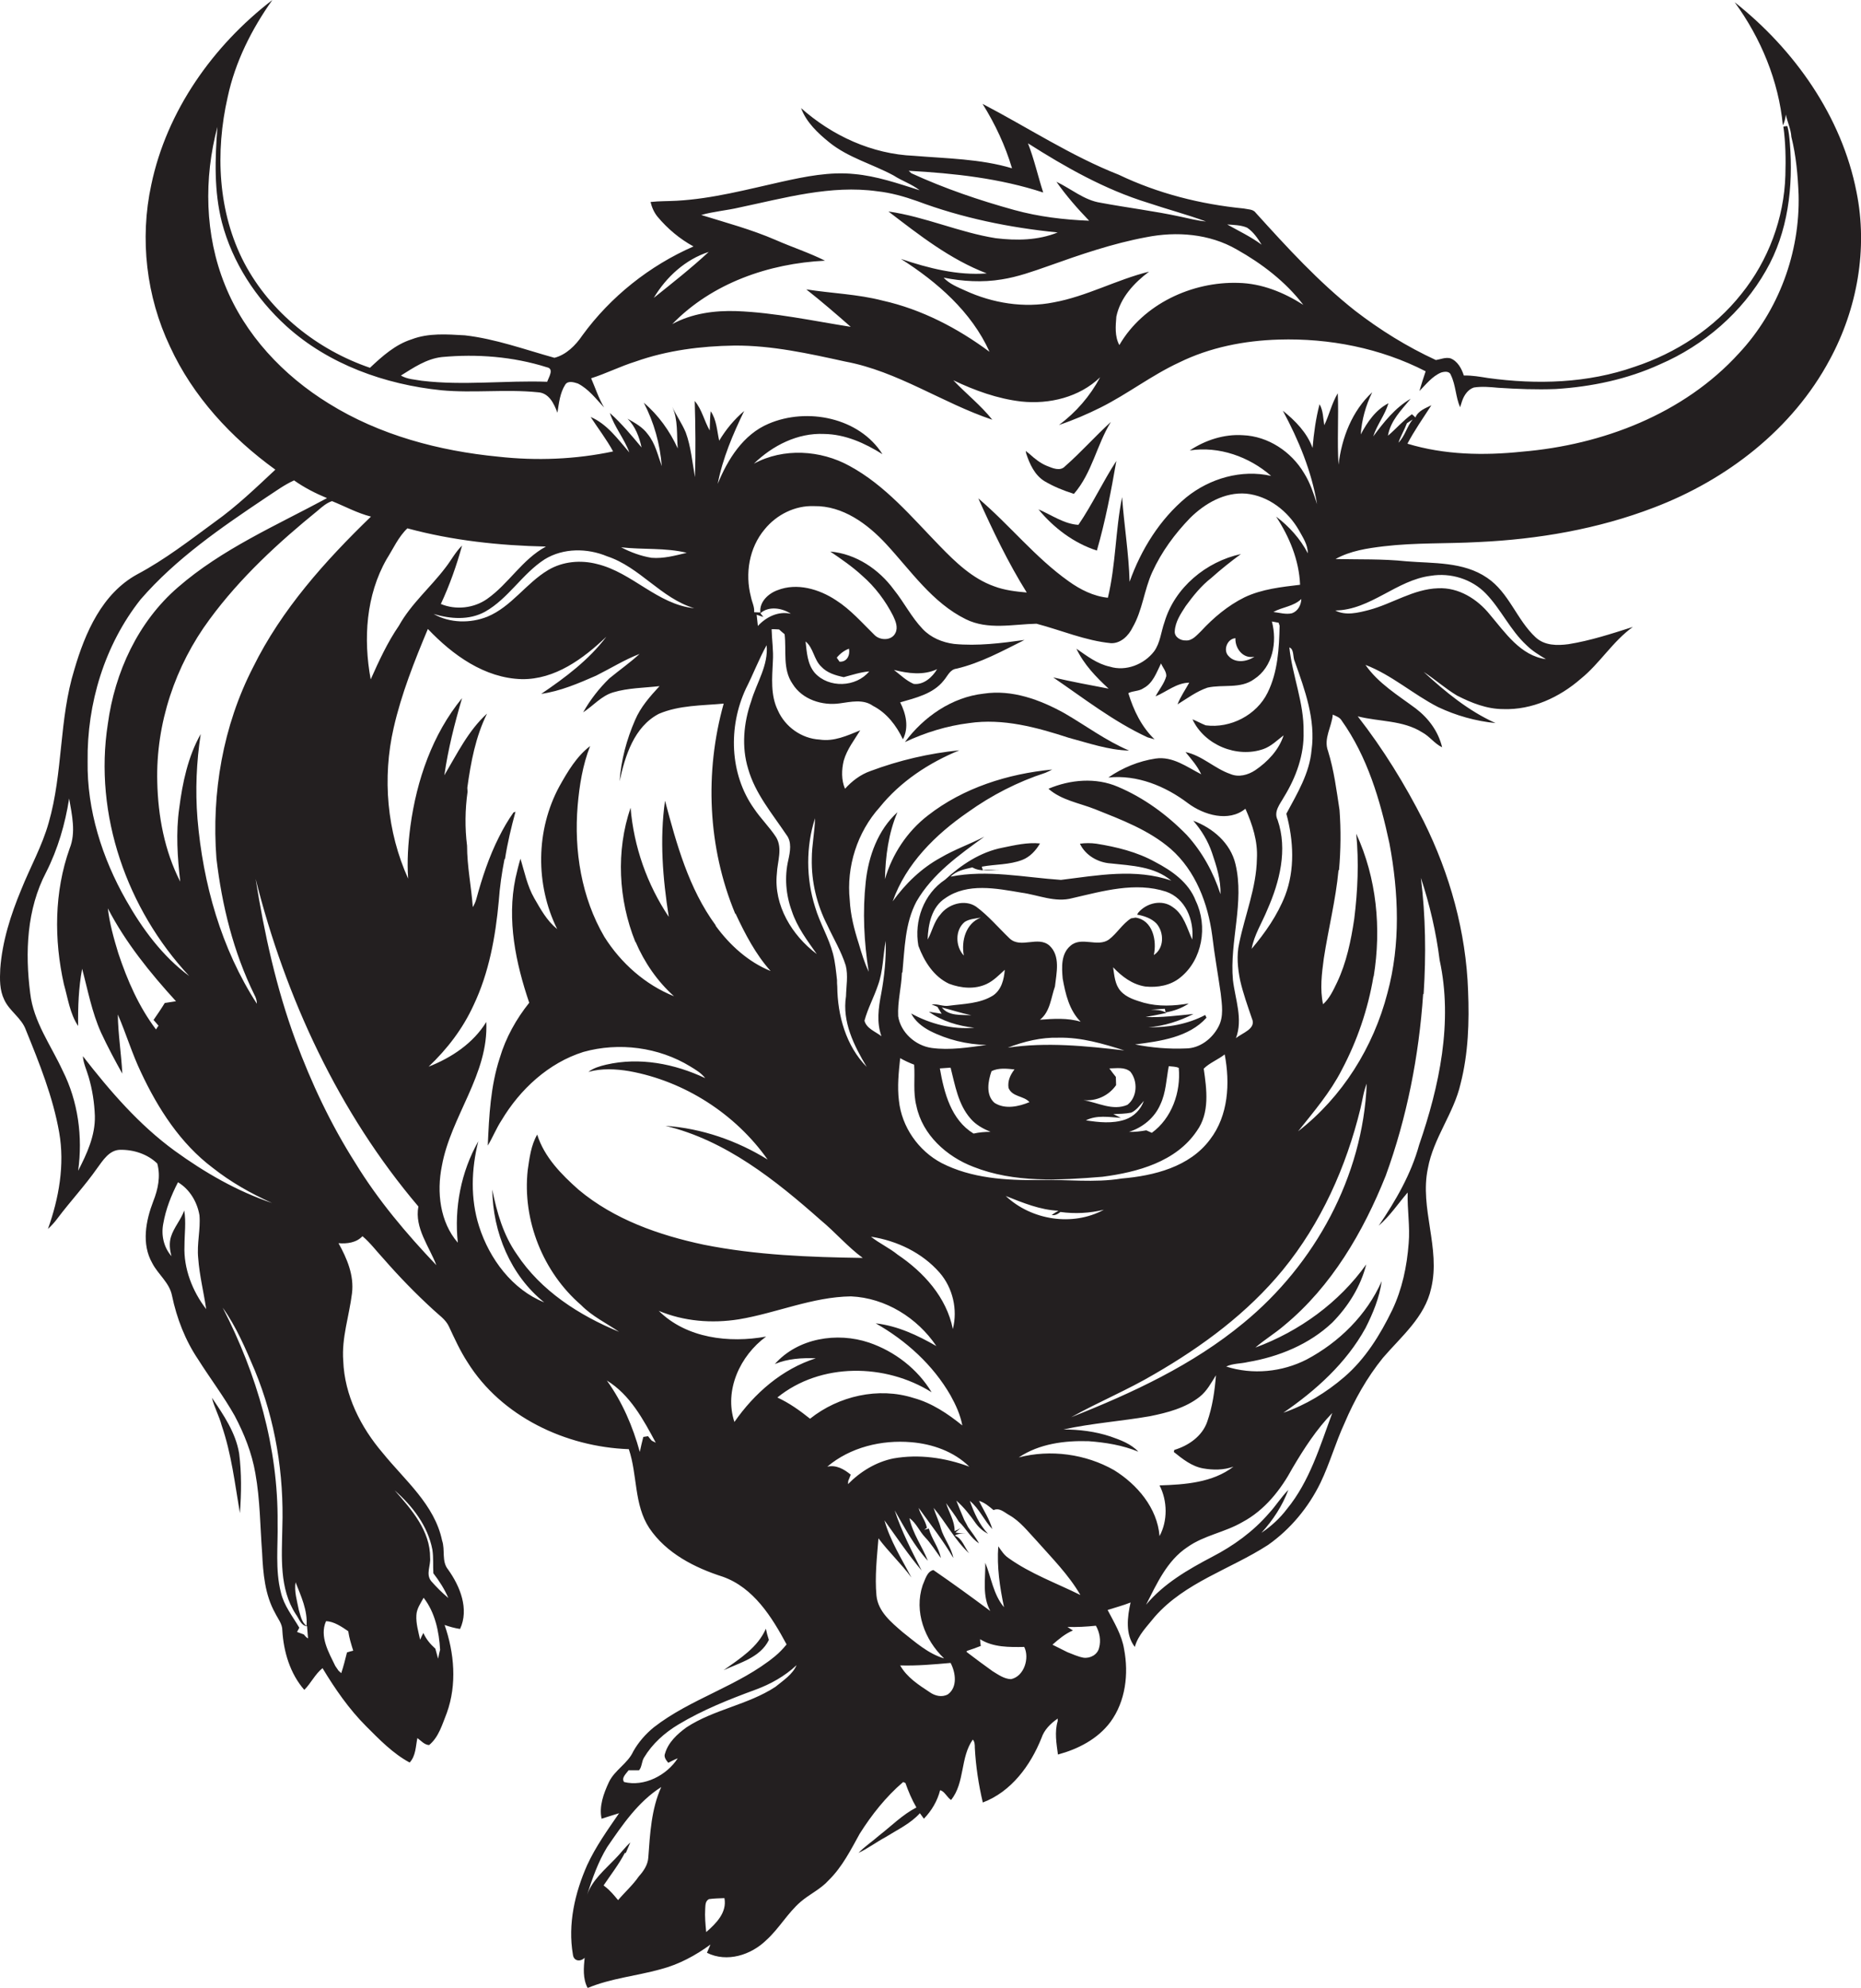 <?xml version="1.0" encoding="utf-8"?>
<!-- Generator: Adobe Illustrator 19.2.0, SVG Export Plug-In . SVG Version: 6.00 Build 0)  -->
<svg version="1.1" id="Layer_1" xmlns="http://www.w3.org/2000/svg" xmlns:xlink="http://www.w3.org/1999/xlink" x="0px" y="0px"
	 viewBox="0 0 745.5 796.1" enable-background="new 0 0 745.5 796.1" xml:space="preserve">
<g>
	<path fill="#231F20" d="M743.7,76.9c-5.9-30.3-24.9-57.1-48.8-76c10.5,14.4,17.6,31.5,19.3,49.3c0.7-1.3,1-2.8,1.2-4.3
		c0.6,3,2,5.7,2.2,8.9c1.9,7.6,2.6,15.4,2.9,23.2c0.6,23.2-8,46.5-23.9,63.5c-22.1,24.3-54.7,36.7-86.9,39.4
		c-15.3,1.6-31.1,1.3-45.9-3.2c2.8-5.3,6.3-10.3,9.6-15.4c-2.4,1.2-5.3,2.2-6.4,4.9c-0.5-0.5-0.9-0.9-1.4-1.3
		c-3.5,2.5-6.3,5.8-9.6,8.6c1-6,5.4-10.3,9.1-14.8c-6.2,3.6-10.8,9.4-15,15.1c1.5-4.7,4.7-8.6,6.1-13.3c-5.2,2.7-8.5,7.6-11.1,12.5
		c0.4-5.9,2-11.6,4.6-16.9c-8.1,7.5-12.2,18.2-13.5,29c-0.6-9.5,0.1-19.1-0.3-28.6c-2.4,4-3.4,8.6-5.4,12.8
		c-0.5-2.8-0.4-5.8-1.9-8.4c-1.5,5.7-2.3,11.6-2.8,17.5c-2.2-6.1-6.9-10.9-11.9-14.9c6.3,11.7,11.5,24.2,13.7,37.4
		c-1.4-4.3-2.8-8.6-5.2-12.4c-5.1-8.6-14.4-14.8-24.5-15.2c-7.6-0.5-15.1,2-21.3,6.1c11.7-1.8,23.8,2.5,32.6,10.2
		c-11.9-2.7-24.6,1-34,8.6c-10.6,8.8-18.1,20.9-22.7,33.8c-0.3-11.3-2.2-22.6-3-33.9c-2.7,13.3-2.5,27.1-5.7,40.3
		c-5.8-0.6-11.1-3.3-15.7-6.6c-13.4-9.5-23.7-22.6-36.2-33.2c5.8,12.9,11.9,25.7,19.4,37.7c-4.4-0.4-8.9-0.9-13.1-2.5
		c-8.7-3.1-15.5-9.7-21.8-16.2c-11.2-11.5-21.7-24.2-36.1-32c-11.6-6.4-26.5-7.3-38.3-0.9c7.5-7.3,17.6-12.4,28.1-11.9
		c8.5,0.1,16.4,3.7,23.4,8.1c-9.3-14.7-30.2-18.8-45.6-12.2c-10.2,4.3-16.4,14.3-20.4,24.1c2-10.3,6.1-19.9,10.6-29.2
		c-4,3.4-7.3,7.4-10,11.9c-0.9-4-1-8.3-3.4-11.8c-0.3,2.5-0.3,5.1-0.4,7.7c-2.2-3.8-3.1-8.4-6-11.8c0.3,10.2,0.4,20.4,0.1,30.5
		c-1.1-6-1.6-12.2-3.7-17.9c-1.5-3.6-3.8-6.8-5.4-10.3c2.4,5.3,1.7,11.1,2.2,16.7c-3.2-7-7.8-13.4-13.6-18.3
		c4.1,7.9,6.5,16.5,7.2,25.4c-1.6-4.4-2.6-9.1-5.6-12.8c-2-2.8-5.1-4.5-8.1-6.2c3.1,3.1,4.7,7.3,5.6,11.5c-4-4.8-8-9.6-12.7-13.8
		c1.8,5.6,5.8,10.3,7.8,15.8c-4.6-5.3-8.9-11.4-15.5-14.2c3,4.6,6.4,9,9,13.8c-15.1,3.2-30.7,3.8-46,2.1
		c-23.7-2.3-47.5-8.6-67.9-21.3c-18.2-11.2-33.6-27.5-41.6-47.5c-8.1-20-8.5-42.7-3-63.3c-1,12.8-1.4,25.8,1.8,38.3
		c4.2,16,13.6,30.4,25.8,41.5c17,15.4,39.6,23.4,62.1,25.7c12.8,1.2,25.8-0.5,38.6,0.8c4.5,0.2,6.5,4.5,7.9,8.2
		c0.6-3.8,1-7.9,3.1-11.2c1.1-1.8,3.5-1,5.1-0.5c4.3,2.2,7.2,6.1,10.5,9.6c-2.2-3.7-3.5-7.8-5.2-11.7c6-1.9,11.7-4.8,17.8-6.7
		c12.7-4.5,26.2-6.2,39.6-6.4c15-0.1,29.8,3.2,44.4,6.4c21,3.9,38.9,16.6,58.9,23.3c-4.6-5.8-10.5-10.4-15.6-15.8
		c8.6,4.1,17.7,7.4,27.2,8.5c11.2,1.2,23.3-1.7,31.6-9.7c-4,7.5-9.7,14.1-16.5,19.1c5.7-1.9,11.3-4.3,16.7-7
		c10.8-5.4,20.4-12.9,31.4-18c12.4-6.1,26.2-8.8,40-9.2c20.2-0.6,40.7,3.4,58.8,12.7c-0.9,2.6-1.7,5.2-2.5,7.9
		c2.7-2.7,5.1-5.9,8.7-7.4c1.3-0.4,3.3-0.7,3.9,1c2,4.1,1.9,8.8,3.7,12.9l0.8-2.5c0.8-2.3,2.3-4.6,4.7-5.4c3.2-0.5,6.5-0.2,9.7,0.1
		c7.7,0.5,15.4,0.8,23.1,0.5c14.4-0.9,28.7-3.9,41.8-9.9c17.6-7.6,32.9-20.8,42.4-37.5c8.9-15.4,11-33.7,9.6-51.1
		c-0.2-2.3-0.4-4.6-1-6.8c-0.4,0-1.2,0.1-1.6,0.2c0.9,6.5,1,13,0.8,19.5c-0.5,17.2-6.8,34.1-17.6,47.5
		c-10.9,13.8-26.2,23.7-42.8,29.2c-18.8,6.6-39.1,7.2-58.7,4.5c-3.2-0.5-6.4-1.1-9.7-1c-0.9-2.8-2.5-5.8-5.4-6.9
		c-2-0.5-3.9,0.4-5.8,0.7c-11.5-5.3-22.3-12-32.3-19.7c-14.7-11.6-27.3-25.4-39.8-39.2c-1.1-1.6-3.2-1.4-4.9-1.8
		c-17.3-1.7-34.3-6-50-13.5c-19.1-7.5-36.4-18.9-54.6-28.4c5,8,9.1,16.7,11.8,25.8c-12.7-3.8-26.1-3.9-39.3-5
		c-16.8-0.7-32.7-8-45.2-19.1c2.1,5.7,6.8,10.1,11.4,13.8c7.6,6.1,17.2,8.6,25.7,13.2c3.4,2.2,7.2,3.4,10.4,5.9
		c-8.6-2.7-17.2-5.7-26.2-6.5c-9.8-1-19.6,1-29.1,3.1c-13.9,3.1-27.7,6.8-42,7.6c-3.5,0.2-7,0.1-10.5,0.5c0.5,2.1,1.4,4.2,2.8,5.9
		c4,4.8,8.9,8.9,14.4,11.9c-17.6,7.7-33.2,20.1-44.5,35.6c-2.7,4-6.5,7.8-11.2,9c-11.9-3.3-23.6-7.6-35.9-9
		c-7.1-0.4-14.5-1-21.3,1.6c-6.6,2.1-11.8,6.8-16.7,11.4c-21.1-7.2-39.8-22.1-50.3-41.9C87.2,85,86.2,60.8,91.2,38.9
		c3-14.1,9.6-27.2,17.9-38.9C85.3,18.3,66.8,44.4,60.6,74c-4.7,21.7-2,44.8,7.5,64.8c9.2,20,24.5,36.5,42.2,49.3
		c-7.8,7.3-15.5,14.7-24.2,20.9C76,216.4,66.1,224.1,55,230c-14.1,7.7-20.9,23.4-25.2,38.1c-6.2,20-4.5,41.3-10.3,61.4
		c-2.6,9.3-7.4,17.8-11,26.8c-4.2,10.1-7.6,20.7-8.4,31.7c-0.2,4.2-0.3,8.5,1.6,12.4c2.1,4.6,7,7.3,8.7,12.2
		c5.4,13.3,10.8,26.7,13.3,40.9c2.3,13-0.1,26.4-4.5,38.7c1.4-1.3,2.7-2.7,3.8-4.2c5.1-6.8,11-13.1,15.9-20.1
		c2.3-3.1,4.8-7.3,9.2-7.4c5.4-0.1,11,1.7,14.9,5.5c1.4,5.1,0.3,10.3-1.6,15.1c-3,7.8-4.8,17.1-0.4,24.8c2.3,4.5,6.9,7.8,7.9,13
		c1.9,9.1,5.3,17.9,10.5,25.6c4.8,7.6,10.2,14.7,14.6,22.5c3.8,7.2,6.9,14.9,8.3,23.1c1.9,10.5,1.9,21.2,2.7,31.8
		c0.4,8.2,1.1,16.8,5.2,24.1c1.1,2.3,2.9,4.3,2.9,7c0.5,8.5,3.1,17.3,8.8,23.8c2.7-2.7,4.3-6.3,7.3-8.7c5,8.3,10.6,16.4,17.5,23.3
		c5.3,5.3,10.7,10.9,17.4,14.5c2.5-2.7,2.4-6.5,3.1-9.8c1.5,1.1,2.8,2.7,4.7,2.8c3.9-3.2,5.3-8.4,7.1-12.9c4.1-11.4,3-24-0.9-35.2
		c2,0.7,4.1,1.3,6.2,1.6c3.7-8,0-17.1-4.8-23.8c-2.7-3.3-1.1-7.8-2.4-11.6c-3-14.4-14.9-24.1-23.8-35.1
		c-8.8-10.3-15.3-23.1-15.8-36.9c-0.7-9.2,2.4-18,3.5-27c0.9-7.2-2-14-5.4-20.1c3.4,0.3,7.2-0.2,9.6-2.8c3.2,2.7,5.7,6.1,8.5,9.1
		c6.2,7.1,12.8,13.9,19.8,20.3c2.2,2.1,5,3.9,6.3,6.7c2.3,4.9,4.5,9.8,7.5,14.4c13.6,21.8,39.4,33.9,64.6,34.8
		c3.5,10.3,2,22.2,8.2,31.6c6.8,10.1,18.2,15.9,29.5,19.5c12.3,4.4,19.6,16.1,25.5,27.1c-1.4,1.7-2.9,3.3-4.6,4.7
		c-14.6,12-33.7,16.9-48.6,28.5c-3.3,2.7-6.1,5.9-8.2,9.6c-2.2,4.9-7.5,7.5-9.8,12.4c-2.1,4.5-4,9.7-2.9,14.6c2.3-0.7,4.6-1.5,7-2.2
		c-4.6,6.7-9.4,13.4-12.8,20.8c-4.9,11.1-7.8,23.6-5.7,35.8c0.3,2.7,3,3,4.7,1.3c-0.4,4-0.8,8.3,1.2,12.1c9.3-3.9,19.5-4.8,29.2-7.5
		c7.3-1.9,14-5.5,20-9.9c-0.5,1.1-0.9,2.2-1.4,3.3c8,4,17.7,0.9,23.8-5.1c5.1-4.6,8.5-10.8,13.7-15.3c3.6-3.1,8.1-5.1,11.3-8.7
		c5.4-5.3,8.8-12.1,12.4-18.6c4.8-7.6,10.5-14.8,17.4-20.7c0.2,0.1,0.7,0.3,0.9,0.4c1.2,3.4,2.6,6.7,4.4,9.8
		c-5.6,2.9-10,7.4-14.9,11.2c-2.7,2.4-5.8,4.4-8.3,7c3.8-1.8,7.1-4.3,10.8-6.3c4.8-3,10-5.4,13.8-9.6c0.4,0.6,1.2,1.7,1.6,2.2
		c3.1-3.2,5.4-7.1,6.5-11.4c1.7,0.3,2.8,2.9,4.4,3.9c5.6-7,3.6-17,8.7-24.2c0.8,0.9,0.8,2.2,0.8,3.3c0.4,7.4,1.5,14.7,3.2,21.9
		c11.4-4.3,19.1-14.8,23.5-25.8c1.1-3.3,3.6-5.8,6.5-7.8c0,0.3,0,0.8,0,1c-1.3,4.3-0.5,9,0.1,13.4c8.1-2.2,15.9-6.2,21-13
		c6.1-8.3,7.4-19.3,5.5-29.2c-0.9-5.7-4-10.7-6.6-15.7c3.1-1,6.2-1.8,9.2-3c-1.3,5.8-2.2,12.8,1.7,17.8c1.3-4.8,5-8.3,8-12.1
		c12.1-13.8,30.3-19,45.3-28.7c9-6.3,16.3-15.1,21.1-25c3.7-7.7,6-16,9.6-23.8c4-9.4,9-18.3,15.4-26.2c7.3-8.5,16.8-16.3,19.3-27.8
		c3.9-16.1-4.7-32.1-1.3-48.1c2.2-12.1,10.4-22,13.1-33.9c3.1-12.1,3.5-24.7,3-37.1c-0.8-23.6-7.3-46.9-17.8-68
		c-7.5-14.8-16.2-28.9-26.4-42c8.6,2.2,18.1,1.5,25.8,6.4c3,1.6,4.9,4.5,8,6c-1.5-6.3-5.4-11.6-10.5-15.5
		c-7.1-5.3-15.1-10.1-20.2-17.5c10.5,4,19.1,11.8,29.1,16.9c7.2,3.4,15,5.6,23,6.4c-10.9-4.9-20.1-12.5-28.8-20.5
		c4.6,3,8.7,6.7,13.4,9.5c5.7,2.9,11.9,5.4,18.5,5.4c11.5,0.4,22.5-4.7,31-12.1c7.7-6.2,12.8-15,20.9-20.8c-8.5,2.7-17,5.5-25.8,6.9
		c-4.5,0.6-9.5,0.6-13.1-2.7c-7.6-7-10.7-18-19.5-23.9c-9.5-6.5-21.5-5.7-32.4-6.6c-9.4-1-18.9-0.7-28.3-0.9
		c5.9-3.3,12.7-4.3,19.3-5.1c12.6-1.5,25.3-1,37.9-1.7c23.9-1.1,47.9-5.2,70.3-13.8c29.2-11.1,55.6-31.4,70.5-59.3
		C744,123.7,748.3,99.6,743.7,76.9z M522.1,122.1c-7.8-5-16.7-8.6-26-8.8c-18.6-0.6-38.2,8.5-47.7,24.9c-1.9-3.5-1.5-7.6-1.2-11.4
		c1.6-7.6,7.1-13.5,13.1-18c-13,3.2-25,9.9-38.2,12.3c-11.9,2.4-24.5,0.3-35.4-4.7c-3.1-1.4-6.4-2.7-8.7-5.2
		c7.6,1.5,15.6,2,23.3,0.7c6.4-1,12.5-3.2,18.5-5.3c12.9-4.6,25.9-9.1,39.4-11.6c12.1-2.4,25.3-1.4,36.2,4.9
		C505.4,105.5,515,112.8,522.1,122.1z M499.6,91.2c2.5,1.7,4.2,4.2,5.8,6.8c-4.3-3.2-9.2-5.5-13.8-8.1
		C494.2,90.1,497.1,90.1,499.6,91.2z M365.1,69.4l-1.1-1c18.2,1,36.5,3,53.9,8.7c-2.1-6.5-3.6-13.3-6.1-19.7
		c15.1,9.6,30.8,18.5,48,23.8c7.7,2.6,15.7,4.7,23.3,7.5c-3.4-0.3-6.8-1.2-10.1-1.9c-10.6-2.3-21.4-3.6-32.1-5.6
		c-6.6-1-11.8-5.6-17.7-8.4c3.9,5.6,8.4,10.7,13.1,15.6c-10.1-0.4-20.2-1.6-30-4.3C392.2,80.2,378.4,75.5,365.1,69.4z M296.2,83.1
		c18.1-3.8,36.6-9.1,55.2-6.5c5.5,0.6,10.8,2.1,15.9,3.9c18.1,6.8,37.2,10.7,56.4,12.6c-7.9,3.2-16.5,3.3-24.8,2.3
		c-14.6-2.3-28.3-8.6-43-10.7c12.3,9.4,24.7,19.2,39.4,24.8c-11.8,0.9-23.4-2.1-34.4-5.8c14.5,9.2,28.3,21.2,35.5,37.2
		c-12.8-9.5-27.2-17-42.8-20.5c-10-2.6-20.4-2.9-30.6-4.5c6.1,4.8,12,9.9,17.8,15c-15.2-2.4-30.3-5.7-45.7-6.3
		c-8.8-0.3-17.9,0.9-25.8,5.2c15.9-16.4,38.7-24.3,61.2-25.4c-6.4-3.2-13.2-5.4-19.8-8.3c-9.7-4.2-19.8-6.9-29.8-10
		C285.8,84.7,291.1,84.3,296.2,83.1z M283.9,100.9c-7,6.5-14.5,12.4-22,18.4C266.9,110.9,274.6,103.9,283.9,100.9z M177,143
		c14.1-1.3,28.5-0.2,42.1,4.1c3,0.6,0.7,4,0.1,5.8c-16.7-0.6-33.5,1.6-50.2-0.4c-2.8-0.5-5.9-0.6-8.4-2.1
		C165.6,147.3,170.8,143.7,177,143z M175.5,664.3c-0.4-1.3-0.7-2.7-1.1-4c-2-1.8-3.7-3.8-4.8-6.3c-0.5,0.9-0.9,1.8-1.3,2.7
		c-0.7-3.2-1.7-6.5-1.5-9.8c0.1-2.6,1.7-4.8,2.9-7c4.6,5.9,6.2,13.6,6.6,20.9C176,661.7,175.7,663.4,175.5,664.3z M173.2,620.6
		c0.5,3.2,0.2,6.4,0.4,9.5c2.4,3.1,4.5,6.4,6,9.9c-2.5-2.1-4.8-4.4-6.9-6.8c-2.2-2.8-0.1-6.2-0.4-9.3c0.1-10.8-7.5-19.4-14.2-27
		C165.3,603.2,171.4,611.2,173.2,620.6z M514.8,358.7c-3.1,7.9-8,14.9-13.4,21.3c1-5.6,4.2-10.5,6.3-15.7c4.9-11.1,8.2-24,4.1-35.9
		c-1.7-3.4,1-6.4,2.6-9.3c4.8-7.8,8.1-16.9,7.8-26.1c0.2-11.5-4.5-22.4-5.7-33.7c2,0.7,1.3,3.9,2.2,5.7c4,11.3,8.4,23.2,6.7,35.4
		c-0.8,9.3-5.8,17.5-10.1,25.5C518.2,336.6,518.8,348.3,514.8,358.7z M333.7,382c-1.7-6.5-5.3-12.3-7.2-18.8
		c-3.6-11.4-3.7-24.1,0-35.5c-0.1,5.4-1.3,10.8-1.3,16.2c-0.2,9.2,2,18.4,6.2,26.6c2.5,5.4,5.6,10.5,7.4,16.2c1,4,0.2,8.2,0.1,12.3
		c-1.6,10.2,3.2,19.8,8.3,28.3c-8.3-8.4-11.7-20.6-11.8-32.2c-0.1-0.9-0.1-1.7-0.1-2.6C334.9,389,334.6,385.5,333.7,382z
		 M346.3,408.8c1.3-4.9,3.8-9.4,5.4-14.2c2.1-5.7,2-11.9,3.1-17.8c0.2,7.1-0.5,14.2-1.8,21.2c-1.1,5.6-1.9,11.5,0.1,17
		C350.6,413.1,347.1,411.9,346.3,408.8z M376.4,509.7c5.3,6.1,7.3,14.8,5.3,22.6c-2.5-12.7-11.7-22.8-22.1-29.8
		c-3.3-2.7-7.3-4.5-10.7-7.2C359.3,496.9,369.4,501.7,376.4,509.7z M377.2,465.8c-9.3-4.9-16-14.5-17.1-25c-0.7-5.7-0.1-11.3,0.5-17
		c1.8,1,3.7,1.9,5.6,2.6c0.4,5.5-0.5,11.1,0.9,16.5c2.4,11.6,12.1,20.3,22.8,24.4c16.4,6.5,34.5,5.4,51.7,4c14-1.8,29.5-6,37.8-18.3
		c5.3-7.3,4-16.7,2.8-25c2.3-2.3,5.7-3.6,8.4-5.7c2.2,11.5,1.5,24.5-5.9,34.1c-8.2,11-22.5,14.5-35.4,15.6c-10.9,1.8-22,0.3-33,0.6
		C402.9,472.8,389.1,471.9,377.2,465.8z M386.1,382.7c-3.4-3.6-3.6-10.3,0.4-13.5c1.9-1.2,4.3-1.3,6.4-1.7
		C386.9,369.8,385,376.8,386.1,382.7z M391,363.1c-4.6-3.1-11.3-1-14.4,3.3c-2.5,2.8-3.2,6.7-5,9.9c0.2-6.1,1.6-13.1,7.1-16.6
		c8.9-6.2,20.4-3.9,30.4-2.2c6.8,0.9,13.6,4.1,20.5,2.2c12.2-2.8,25.2-6.6,37.5-2.6c7.8,2.7,11.3,11.4,10.5,19.2
		c-2.1-4.5-3.3-10-7.8-13c-4.3-3.2-10.5-1.7-13.8,2.2l-0.5,0.8c2.8,0.5,5.8,1.5,7.8,3.6c3.1,3.6,3.1,9.9-1.1,12.6
		c1.3-5.7-0.4-14-7.3-15c-0.4,0.1-1.3,0.2-1.8,0.3c-3.5,2.2-5.6,6-8.9,8.5c-4.6,3.2-11-1.4-15.4,2.5c-3.8,3.2-3.5,8.6-3.1,13.1
		c1.1,6.1,2.6,12.7,7.2,17.3c-5.3-1.6-10.9-1.2-16.3-0.8c4.1-3.2,4.4-8.8,6-13.3c0.6-5.4,2.3-12.2-2.2-16.4
		c-4.6-4-11.4,1.3-15.9-2.8C399.9,371.5,395.9,366.7,391,363.1z M424.1,415.6c9-0.2,17.8,2.4,26.3,5.1c-15.5-1.8-31.2-3.4-46.7-1.1
		C410.2,417.1,417.1,415.4,424.1,415.6z M450.7,448.4c-5.1,1.7-10.5,1.1-15.7,0.3c4.3-2.2,9.3-1.3,14-1c-1-0.5-2-1-3-1.5
		c2.4-0.1,4.8-0.1,7.2-0.6c2.1-1,3.5-3,5-4.7C457,444.4,454.2,447.2,450.7,448.4z M464.8,442.4c2.3-4.8,2.4-10.2,3.4-15.4
		c1.3,0.2,2.8,0.1,4,0.7c0.9,9.7-2.8,20.2-10.8,26l-0.2-0.1c-0.5-0.2-1.5-0.7-2-0.9c-2.3,0.4-4.6,0.7-6.9,0.6
		C457.7,451.6,462.5,447.7,464.8,442.4z M451.6,442.5c-5.9,2.5-11.7-0.9-17.6-1.9c5.1,0.5,10.1-1.7,13.1-6c0-1.1-0.1-2.2-0.1-3.3
		c-0.9-1.1-1.8-2.3-2.6-3.4c2.8,0,6-0.7,8.4,1.3C455.9,433,455.6,439.5,451.6,442.5z M406.4,428.3c-1.7,2.2-2.8,4.6-2.4,7.4
		c1.5,3.7,6.1,3.1,8.4,5.7c-4.3,1.8-9.8,3-14,0.3c-3.6-3.1-2.6-8.8-1.2-12.7C400,427.6,403.3,428,406.4,428.3z M396.8,453.3
		c-2.3,0-4.6,0.2-6.8,0.7c-9-5.5-11.8-16.3-13.5-26.1c1.4-0.1,2.9-0.2,4.3-0.3c1.8,7,3,14.7,8,20.4
		C390.9,450.5,393.9,452.1,396.8,453.3z M424,484.9c-0.9,0.5-1.8,1.1-2.7,1.7c1.3,0.3,2.5-0.4,3.5-1.2c5.8,0.8,11.7,0.5,17.4-0.9
		c-12.5,6.8-29,4.2-39.3-5.5C409.7,481.7,416.7,484.6,424,484.9z M462.5,550.3c19.2-11.1,37.3-24.5,51.4-41.7
		c15.3-18.7,25.4-41.3,31.1-64.7c0.8-3.3,1.2-6.7,2.5-9.9c-1.5,37.2-20.8,72.4-49.3,95.8c-20.4,16.9-44.6,28.1-69.1,37.8
		C440,561.5,451.7,556.7,462.5,550.3z M510.1,245.1c3.6-2,8.1-2.2,11.2-5.2c-0.1,2.4-1.3,4.8-3.7,5.7
		C515.2,246.2,512.6,245.4,510.1,245.1z M306.3,212c4.8-5.9,12.2-9.6,19.8-9.3c11.5-0.2,21.4,7.1,28.9,15.2
		c9.9,10.7,18.5,23.5,31.9,30.1c8.9,4.4,18.9,2,28.3,1.8c9.9,2.6,19.6,6.8,29.9,7.8c3.9,0.1,7-3,8.6-6.3c4-6.9,4.6-15,7.9-22.2
		c3.7-8.1,9-15.3,15.2-21.7c5.9-5.8,13.8-10.4,22.4-9.7c9,0.9,16.7,7,21.1,14.6c1.6,2.9,3.6,5.8,3.6,9.3c-3-5.8-7.5-10.8-12.7-14.7
		c5.3,8.1,9.2,17.4,9.6,27.3c-7.5,0.9-15.2,1.7-22.2,5c-6.7,3.3-12.5,8.2-17.5,13.6c-1.7,1.6-3.5,3.9-6.1,3.7
		c-2.1,0.1-4.6-1.4-4.4-3.7c0.2-3.8,2.4-7,4.4-10.1c3-4.1,6.2-8.1,10.2-11.2c3.8-3.4,7.8-6.6,11.9-9.6c-13.9,3-26.5,13.4-30.6,27.2
		c-1.4,3.9-1.7,8.4-4.2,11.8c-4,5.2-11.3,8.1-17.7,6.1c-5.1-1.1-9.2-4.3-13.4-7.2c3,6.3,7.8,11.3,12.9,16
		c-7.4-1.4-14.9-2.8-22.2-4.5c12.3,8.4,24.2,17.7,37.8,24c0.7,0.2,2.1,0.6,2.8,0.8c-5.2-5-8.4-11.6-10.5-18.5c1.9-1,4.3-0.7,6.1-2
		c3.8-2,5.2-6.3,7-9.9c0.7,1.7,2.2,3.2,2.1,5.1c-0.8,3-2.9,5.4-4.3,8.1c4.5-1.9,8.4-5.4,13.5-5.5c-1.6,2.9-3.5,5.6-4.7,8.7
		c3.9-2.4,7.6-5.2,12-6.7c6.2-1.4,13.2,0.6,18.7-3.4c7.5-4.9,9.3-14.9,7.1-23.1c0.7,0.1,2,0.4,2.7,0.5l0.4,1.2
		c-0.2,9-0.7,18.5-4.8,26.8c-4.4,9-14.9,14.4-24.8,13.1c-1.8-0.7-3.5-1.7-5.3-2.4c4.8,10.3,17.8,15.6,28.4,11.9
		c3.1-1.1,5.5-3.5,8.1-5.5c-1.9,5.9-6.4,10.6-11.4,14c-2.9,1.9-6.6,2.9-9.9,1.5c-6.4-2.2-11.3-7.4-18-8.8c2.3,2.8,4.7,5.5,6.3,8.9
		c-5.7-2.9-11.4-7.3-18.3-6.3c-6.7,1-13.3,3.7-18.9,7.6c11.5-1.2,22.8,3.4,31.9,10.3c6.3,4.7,16.3,7.7,23,2.2c2.8,6.3,5,13,4.6,20
		c-0.2,11.7-4.8,22.6-7.1,33.9c-1.1,4.9-0.6,10,0.4,14.9c1.2,5.2,3,10.2,4.7,15.2c1.9,4.2-4,5.8-6.4,7.9c2.9-7.7-0.3-15.6-1.2-23.3
		c-1.4-15.5,4.7-31.1,1-46.5c-2-8.4-9.1-14.4-16.9-17.3c3.3,3.8,5.9,8.1,7.5,12.8c1.8,5.3,3.6,10.9,3.4,16.6
		c-2.8-8.7-7.3-16.9-13.5-23.7c-7.9-8.1-17.2-14.9-27.6-19.3c-8.8-3.8-19.1-2.9-27.8,0.8c5.2,4.6,12.4,5.7,18.7,8.2
		c10.5,4.2,21.5,8.3,30.3,15.9c10,8.8,14.9,21.9,16.6,34.7c0.9,7.7,2.3,15.4,3.4,23.1c0.5,4.5,1.3,9.3-0.9,13.4
		c-2.5,4.8-7.5,8.7-13.1,8.7c-6.8,0.3-13.7-0.3-20.3-1.6c10-1.3,21.5-2.8,28.6-10.7c-0.1-0.3-0.4-0.8-0.5-1.1
		c-7,3.7-15,5.1-22.8,4.9c6.3-0.4,12.5-2.5,18.1-5.3c-6.4,0.6-12.8,1.5-19.2,1.2c2.8-0.5,5.5-1,8.3-1.6c-1.8-1.3-4.1-1.2-6.2-1.3
		c1.8-0.1,3.7-0.3,5.6-0.4c0.1,0.4,0.3,1.1,0.3,1.5c3.3-0.6,6.5-1.7,9.3-3.6c-6,1-12.1,1.3-18-0.3c-3.3-1-6.9-2-9.3-4.7
		c-2.3-2.6-2.5-6.2-3-9.5c3.5,3.7,7.7,6.9,12.9,7.7c4.9,0.5,10.1-0.4,14-3.6c8.9-7.1,11.1-20.6,6.2-30.7
		c-2.8-7.4-9.6-12.1-16.3-15.6c-7.2-4-15.4-6-23.5-7.3c-2.2-0.3-4.4-0.3-6.6,0c2.2,4.7,7.3,7.6,12.4,7.9c8.3,0.9,17.4,1.2,24.2,6.9
		c-14.3-5-29.6-2.1-44.2-0.3c-14.7-1-29.5-4.2-44.2-1.3c2.3-2.4,5.7-3,8.7-3.7c3.3,1.9,7.2,1,10.9,0.9c-2.2,0-4.5,0-6.7,0.2
		c-0.1-0.4-0.3-1.1-0.4-1.4c5.4-1,11-0.7,16.2-2.7c3.1-1.2,5.5-3.8,7.1-6.6c-5.1-0.5-10.1,0.7-15,1.7c-8.8,1.7-16.5,6.8-23,12.8
		c-8.6,5.7-12.5,16.5-10.7,26.5c2.3,6.2,6.1,12.3,12.3,15.2c4.8,1.8,10.3,2.3,15,0.1c2.8-1.3,5-3.6,7.3-5.7c-0.3,3.8-1.3,8-4.7,10.3
		c-5.3,3.3-11.7,3.3-17.7,4.1c-2.3,0.4-4.6-0.9-6.9-0.5c0.6,0.2,1.8,0.7,2.3,0.9c0.4,0.7,1.3,2.1,1.7,2.8c-1.3-0.2-3.8-0.6-5.1-0.8
		c5.3,3.8,11.7,5.7,18.2,6.4c-8.8,0.8-17.6-1.5-25.3-5.7c1.6,3.1,4.4,5.3,7.4,6.9c7,3.6,14.9,5.5,22.8,5.7c-7.3,1-14.7,2.2-22,1.2
		c-6.5-0.9-12.4-6.2-13.4-12.7c-0.3-5.8,1.3-11.6,1.5-17.4l0.2-0.2c0.9-9.5,1-19.6,5.6-28.3c6.4-11.1,17-18.6,27.2-26
		c-5.8,3-11.9,5.1-17.5,8.4c-7.7,4.2-14.1,10.4-19.2,17.5c5.3-15.1,17.2-26.8,30.1-35.7c9.5-6.8,20-12.2,31.1-15.8
		c0.9-0.4,1.8-0.8,2.7-1.3c-17.7,1.7-35.6,7.3-49.8,18.4c-8.3,6.4-14.3,15.5-17.2,25.5c0.2-9.1,1.4-18.4,5-26.8
		c-7.8,7.1-11.6,17.6-12.7,27.9c-1.3,12-0.7,24.1,1.2,36c-1.7-3.6-2.9-7.5-4-11.3c-1.8-5.6-3.3-11.4-3.6-17.4
		c-1.4-13.4,3-27.2,12-37.2c8.3-10.3,19.7-17.8,31.9-22.8c-12.1,1.2-24.1,4-35.6,8.3c-4,1.4-7.4,4-10.2,7.1
		c-1.5-3.5-1.4-7.6-0.5-11.3c1.3-4.5,4.2-8.2,6.6-12.1c-5.2,2.1-10.5,4.6-16.3,3.7c-7.2-0.4-13.8-5.1-16.7-11.7
		c-3-6.1-2.3-13-2-19.6c0.3-4.3-0.4-8.6-0.5-12.9c0.8,0,2.3,0,3,0.1c0.7,0.6,1.4,1.3,2.2,1.9c0.8,6.6-0.9,14,3.2,19.9
		c3.9,6.3,11.9,8.8,18.9,7.8c4.4-0.6,9.4-1.8,13.3,1c5.5,2.8,9.4,7.9,12,13.4c2.5-4.8,1.2-10.3-1.1-14.8c6.2-1.8,13.2-3.4,17.4-8.7
		c1.6-1.8,2.5-4.5,5.2-4.8c9.7-2.3,18.4-7.1,27.2-11.5c-9.3,1.3-18.8,2.5-28.2,1.6c-4.7-0.6-9.3-2.5-12.6-6
		c-4.5-4.7-7.4-10.6-11.5-15.7c-6-8.2-15.2-14.4-25.5-15.3c4.4,3,8.8,6,12.7,9.6c5.2,4.5,9.4,10.1,12.5,16.2c1,2.1,2,4.6,0.9,6.8
		c-1.5,3.2-6.3,3.1-8.5,0.7c-4.9-4.8-9.5-10.1-15.3-13.8c-6.8-4.5-15.7-7.1-23.5-4c-3.6,1.3-7.3,4.7-6.8,8.9c-0.8,0-1.6-0.1-2.5-0.1
		c0.2-2.2-0.9-4.1-1.3-6.2C298.4,229.7,300.1,219.4,306.3,212z M502.5,263c-3,2.1-7.7,2.7-10.3-0.2c-2.4-2.3-0.6-7,2.7-7.2
		C494.7,259.7,498,264,502.5,263z M389.1,406.6c-4-0.2-9.1,0.4-11.8-3.1C381.3,404.5,385.1,405.8,389.1,406.6z M304.6,245.6
		c3.4-3,8.7-2.1,12.2,0.2c-5-1.1-9.8,1.2-13.2,4.9c-0.1-1.1-0.4-3.4-0.5-4.5c0.7,0.2,2,0.7,2.7,0.9L304.6,245.6z M338,271.2
		c3.4-0.9,6.7-2,10.2-2.3c-5.3,6.4-16.2,6.8-21.8,0.6c-3-3.5-3.2-8.3-3.7-12.6c3.2,2.6,3.3,7.3,6.3,10.1
		C331.3,269.5,334.7,270.5,338,271.2z M335.2,263.4c1.3-1.6,3-2.9,4.9-3.6c0.5,2.6-0.8,5.4-3.8,5.2
		C336,264.6,335.5,263.8,335.2,263.4z M358.1,268.3c5.6,1.4,11.8,2.3,17.3-0.3c-1.9,3.2-5.4,6.4-9.4,5.9
		C363,272.6,360.7,270.3,358.1,268.3z M298.8,275.8c2.9-5.7,5.2-11.8,8.3-17.4c0.8,8-4,15-6.2,22.5c-3,8.6-3.9,18.2-1.2,27
		c2.8,9.9,9.6,17.9,15.3,26.4c2.3,2.9,1.5,6.8,0.8,10.1c-1.6,6.8-1,14,1.4,20.5c2.1,6.4,6.2,11.8,10,17.2
		c-9.9-7.4-17.3-19.5-16-32.2c0.2-4.8,2.4-10.1-0.3-14.6c-2.6-4-6.1-7.4-8.8-11.4C292.2,310,291.7,291,298.8,275.8z M275.1,221.4
		c-4.6,1.1-9.3,2.4-14.1,2c-4.3-0.7-8.3-2.2-12.2-4.2C257.6,220.2,266.6,219.3,275.1,221.4z M243.2,222.8
		c13.1,4.3,21.6,16.8,34.9,20.8c-14.7-1.5-24.8-14.3-38.9-17.7c-6.5-1.7-13.7-1.1-19.6,2.4c-8.9,5.3-14.7,14.7-24.4,18.7
		c-6.8,2.7-15,2.6-21.5-1.1c6.7,2,14.2,2.6,20.6-0.9c9.4-5.3,14.9-15.2,23.9-21C225.7,219.4,235.3,219.5,243.2,222.8z M163.2,211.6
		c18.1,4.9,36.9,6.9,55.5,7.3c-9.5,5.1-14.9,14.9-23.6,21c-5.3,3.7-12.5,4.5-18.5,2c3.5-7.5,6.3-15.4,8.5-23.4
		c-2.7,2.6-4.4,6-6.7,8.9c-6,7.9-13.7,14.4-18.6,23.2c-4.6,6.7-8,14.1-11.3,21.5c-3-16.2-1.9-33.7,6.4-48.2
		C157.5,219.8,159.6,215,163.2,211.6z M133,200.7c5.2,2.1,10.1,4.8,15.6,6.2c-18.4,17.8-35.8,37.2-47.2,60.3
		c-12.1,23.5-16.7,50.4-14.7,76.6c2.2,18.8,6.8,37.5,15.2,54.6c0.6,1.1,1,2.3,1,3.6c-14.3-22.1-21.6-48.1-23.8-74.2
		c-0.9-11.3-0.4-22.7,1.3-33.8c-5.1,9-7.3,19.5-8.6,29.7c-1.4,9.8-0.7,19.7,0.4,29.4c-6.3-12.3-8.9-26.3-9.2-40
		c-0.6-23.3,7.2-46.5,21-65.1c12.2-16.6,27.5-30.7,43.4-43.6C129.1,202.9,130.9,201.4,133,200.7z M56.3,240.1
		c14.2-16.4,32.3-28.8,50.2-40.8c3.7-2.4,7.3-5.1,11.3-6.9c4.1,2.9,8.6,5.2,13.2,7.1c-20.4,11-42.1,20.4-59.7,35.7
		c-16,13.8-25.3,34-28.1,54.7c-5.7,36.4,7.7,74.3,32.6,101c-10.7-7.9-18.8-18.9-25.3-30.4c-9.6-16.9-15.7-36.1-15.4-55.6
		C34.8,281.8,41.9,258.3,56.3,240.1z M63.5,410.8c-0.3,0.4-0.8,1.1-1,1.5c-6.9-9.1-11.5-19.7-15.1-30.5c-1.8-5.9-3.5-11.9-4.2-18
		c7.1,13.7,16.9,25.8,27.3,37.2c-1.5,0.2-3,0.5-4.5,0.7c-1.4,2.3-2.9,4.5-4.5,6.8C62.2,409.2,62.8,410,63.5,410.8z M33.2,423
		c0.2,2.9,1.5,5.5,2.3,8.3c1.5,5.1,2.3,10.3,2.5,15.6c0.2,7.9-3.2,15.2-6.7,22c1.9-13.6,0-27.8-6.2-40.1c-4.7-10.2-11.7-19.6-13-31
		c-2.1-16.3-1.4-33.7,6.4-48.5c4.7-9.3,7.6-19.3,9.2-29.5c1.1,6.5,2.8,13.6,0.2,20c-6.2,17.4-6.3,36.5-2.3,54.4
		c1.6,5.6,2.4,11.8,5.7,16.7c-0.1-7.7,0.2-15.4,1.6-22.9c2.3,8.6,3.9,17.4,7.6,25.6c2.6,5.6,5.5,11,8.5,16.4
		c-0.4-7.9-1.7-15.8-1.8-23.7c3.3,7.6,5.7,15.7,9.3,23.2c6.8,14.5,15.8,28.5,28.7,38.2c7.2,5.7,15.3,10.3,23.8,14.1
		c-14-4.7-27-12.2-39-20.9C55.7,450.5,44,436.9,33.2,423z M73.9,498.9c0-4.7,0.7-9.5-0.1-14.1c-1.3,3.7-4.1,6.7-5.3,10.5
		c-0.8,2.5-0.5,5.3,0.2,7.8c-3.1-3.5-4.2-8.4-3.3-13c1-5.8,3.2-11.4,5.9-16.6c4.7,2.8,7.7,7.9,8.6,13.2c0.5,5.7-1.1,11.4-0.5,17.2
		c0.5,6.9,2.2,13.6,3.2,20.4C77.1,517.2,73.5,508,73.9,498.9z M121.7,654.6c-0.9-0.3-1.8-0.7-2.7-1c0.2-0.4,0.7-1.3,0.9-1.7
		c-2.7-4.6-6.2-8.9-7.4-14.2c-2.3-9.1-1.1-18.5-1.3-27.8c0.3-30.1-8.3-59.6-22-86.2c5.5,7.7,9.2,16.5,12.9,25.2
		c8.2,19.9,11.7,41.5,11,62.9c-0.2,11.7-1.3,24.4,5.4,34.7c1.3,1.7,2,4.6,4.5,4.8c0.1,1.6,0.3,3.2,0.4,4.9
		C122.8,655.9,122.1,655.1,121.7,654.6z M118.4,633.7c2.2,5.6,4.9,11.3,4.4,17.5c-2-1.5-2.4-4.2-3.1-6.4
		C119,641.1,117.8,637.4,118.4,633.7z M139.5,653.3c0.4,2.7,1.2,5.3,2,7.8c-0.8,0.2-1.7,0.4-2.5,0.7c-0.7,2.8-1.4,5.6-2.3,8.3
		l-1.1-1c-0.3-0.5-1-1.4-1.3-1.9c-2.6-5.4-6.4-11.8-3.7-17.9C133.6,649.3,136.9,651.5,139.5,653.3z M142.3,465.7
		c-9.8-15.4-17.6-32-23.9-49c-7.7-20.9-12.5-42.7-16-64.7c12,47.6,33.2,93.5,65.2,131.2c-1.6,8.6,4.3,15.9,7.2,23.5
		C162.7,494,151.4,480.6,142.3,465.7z M191.9,491.1c-3.5-11-3.1-22.9-0.3-34c-6.9,12.2-9.7,26.6-8.2,40.6
		c-7.2-8.3-8.5-20.3-6.4-30.7c3.6-20,18.8-36.7,17.8-57.7c-5.2,8.5-13.9,14.3-23.1,17.9c7.4-7,13.7-15.2,18-24.6
		c6.2-13,8.8-27.5,10.1-41.7c0.4-5.6,1.2-11.3,2.3-16.8l0.2-0.1c1-6.4,2.5-12.7,4.2-18.9c-0.2,0.1-0.6,0.2-0.8,0.3
		c-2.2,3.1-4.1,6.4-5.8,9.8c-4,7.9-6.8,16.4-9.1,24.9c-0.3,1.1-0.8,2.2-1.4,3.2c-0.6-8.2-2.3-16.4-2.3-24.6
		c-0.9-7.1-0.8-14.5,0.2-21.6c0-0.4-0.1-1.2-0.1-1.6c1.4-10.2,3.3-20.4,7.9-29.7c-7.5,6.8-12,16.1-17.1,24.7
		c1.5-10.5,4.1-20.7,7.1-30.9c-11.9,14.5-18.2,32.9-20.7,51.3c-0.9,6.9-1.4,14-0.9,21c-8.5-18.8-10.4-40.3-5.8-60.4
		c3.1-13.6,8.3-26.7,13.7-39.6c9.9,10.4,22.7,19.7,37.6,20.1c13.3,0.2,24.7-8.2,33.9-17c-7,9.3-16.5,16.4-26.1,22.9
		c7.7-1.1,14.9-4.2,22-7.3c5.8-2.9,11.4-6.4,17.4-8.7c-3.8,3.5-8.1,6.5-12.1,9.8c-4.1,4-7.7,8.6-10.5,13.6c4-2.6,7.3-6.6,12-8
		c6-1.8,12.4-1.8,18.6-2.5c-3.8,4.1-7.6,8.4-9.8,13.6c-3.4,7.8-5.6,16.1-6.2,24.5c2.2-10.2,5.8-21.8,15.7-27
		c8.2-3.5,17.3-3.3,26-4.1c-7.7,27.5-6.4,57.6,4.6,84.1l0.2,0.1c3.8,8.1,8,16.2,14,22.9c-8.9-3.6-16.4-10.4-22-18.1l0-0.2
		c-10.8-14.7-15.7-32.6-20.3-49.9c-2.2,15.5-0.9,31.1,1.5,46.5c-8.7-13-14-28.1-15.3-43.7c-5.9,17.3-4.9,36.8,1.9,53.7l0.1,0
		c3.5,8.2,8.7,15.8,15.4,21.8c-11.5-4.6-21.3-13.3-27.9-23.8c-9.2-15.7-12.2-34.5-10.7-52.5c0.7-8.1,2-16.3,5-23.9
		c-5.4,4.1-9,10.2-12.3,16.1c-9.5,17.5-9.7,39.4-0.9,57.2c-4.1-3.3-6.6-7.9-9.2-12.4c-2.8-4.9-3.9-10.5-5.5-15.8
		c-0.8,2.6-1.4,5.2-2,7.8l-0.2-0.8l0.2,0.8c-3.5,16.8,0.1,34,5.5,49.9c-5.2,6.5-9.4,14-11.8,22.1c-3.7,11.3-4.3,23.3-4.8,35.1
		c2-3.3,3.4-6.9,5.5-10.1c7.4-12.4,18.8-23,32.8-27.4c14.3-4,30.2-1.9,42.8,5.8c2.1,1.3,4.4,2.6,6,4.7c-12.3-5.8-26.3-8.5-39.7-5.4
		c-2.5,0.6-5,1.3-7.1,2.9c5.3-1.5,11-1.2,16.4-0.3c22.1,4,42.5,17.1,55.4,35.4c-12.3-7.6-26.4-12.5-40.9-13.5
		c24.1,5.8,44,21.7,62.2,37.8c5.8,4.8,10.7,10.6,16.8,15.1c-21.3-0.3-42.7-1.1-63.7-5.3c-17.9-3.8-35.9-10.1-50.1-22
		c-6.9-6.1-13.8-13.1-16.6-22.1c-2.5,4.3-3.1,9.4-3.8,14.2c-2.2,20.1,6.1,40.9,21.4,54.1c4.4,4.5,10.1,7.2,15.2,10.7
		c-16-6.6-31.3-16.4-41-31.1c-5.4-7.7-8-16.8-9.8-25.9c0.2,17.1,7.3,34.4,20.8,45.2C205.3,516.5,196.1,504.3,191.9,491.1z
		 M261.1,577c-0.4-0.4-1.1-1.3-1.5-1.8c-0.5,0.1-1.4,0.2-1.9,0.3c-0.5,2-1,4-1.4,6c-2.8-10.2-7-20-13.2-28.6
		c9.3,5.7,14.6,15.6,19.6,24.9C262.3,577.6,261.5,577.2,261.1,577z M259.7,744c-0.2,2.9-1.9,5.4-3.8,7.5c-2.4,3.5-5.6,6.3-8.3,9.5
		c-1.6-1.9-3.2-3.9-5.2-5.4l-0.6-0.5c2.9-4.3,6.1-8.4,8.5-13h0.4c0.6-1.4,1.2-2.8,1.8-4.2c-2.2,2-3.9,4.4-6,6.5
		c-4.2,4.4-9.2,8.5-11.3,14.4c2.1-6.5,4.4-13.1,8-19c6.1-8.9,12.4-18.2,21.7-24.1C260.9,724.5,260.4,734.4,259.7,744z M282.9,773.8
		c-0.3-3.1-0.6-6.2-0.4-9.3c0.1-1.5,0-3.1,1.5-3.9c2-0.3,4.1-0.3,6.2-0.4C291.3,766,286.8,770.4,282.9,773.8z M310.6,675.6
		c-11,7.2-24.6,9-35.6,16.2c-3.7,2.7-7.3,6-8.6,10.5c-0.6,1.4,0.5,2.7,1.3,3.7c1.2-0.6,2.5-1.3,3.8-1.8c-4.4,6.8-13.4,11.5-21.5,9.5
		c-1.2-1.7,0.9-3.4,1.8-4.7c1.4,0,2.8,0,4.2,0c1.2-1.4,1-3.5,2-5.1c3.3-5.5,8.2-9.9,13.7-13.2c9.8-5.9,20.4-10.1,31-14
		c6-2.2,11.7-5.4,16.4-9.8C317.5,670.6,313.8,673,310.6,675.6z M311.4,559.7c17.4-14.1,43.3-13.7,61.8-2.1
		c-5.6-9.3-14.8-16.4-25.1-19.9c-12.8-4.3-28.5-1.8-37.7,8.6c5.2-2.2,10.9-2.5,16.4-2.3c-13.5,4.3-24.6,14-32.6,25.5
		c-4.2-12.7,2.3-26.6,12.7-34.2c-14.8,2.7-31.9,0.7-43-10.3c10.1,4.2,21.2,5.1,32,3.4c15.1-2.5,29.5-9,45-9.2
		c13.8,0.6,26.6,8.6,34.2,19.9c-7.5-4.3-15.5-8.1-24.3-9.1c12.2,6.9,23,16.7,30,28.9c2.1,3.8,3.9,7.7,4.7,12
		c-5.8-4.7-12.2-9-19.5-11c-14.1-4.5-30.1-0.8-41.5,8.3C320.5,565,316.2,561.9,311.4,559.7z M339.7,594.4c0-0.3,0.1-1,0.1-1.3
		c0.3-0.8,0.7-1.6,1-2.5c-2.7-2.2-5.8-4-9.4-3.2c9.2-7.8,21.8-10.8,33.6-9.8c8.5,0.7,17.1,3.7,23.3,9.8c-9.7-3.6-20.2-5.1-30.4-3.3
		C351,585.5,344.7,589.3,339.7,594.4z M379.7,678.6c-2.4,1.3-5.2,0.6-7.3-0.9c-4.4-2.9-9.1-5.9-11.8-10.7c6.8,0.2,13.5-0.4,20.2-1
		C382.8,669.8,383.7,675.7,379.7,678.6z M405,672.5c-2.8-0.1-5.1-1.8-7.4-3.2c-3.5-2.5-7-5.1-10.4-7.7l0.1-0.4
		c1.9-0.6,3.8-1.3,5.6-2c-0.1-0.7-0.3-2-0.3-2.7c5.3,3.3,11.7,3.2,17.7,3.1C412.5,664,410.3,671.4,405,672.5z M404,624
		c-1.8-1.2-2.9-3-4.1-4.7c-0.6,8.2,0.6,16.3,2.3,24.4c-4.3-5.1-5.1-11.9-7.5-17.8c0.1,6.5-1.3,13.3,2,19.3
		c-7.5-5.6-15.1-11.1-22.8-16.4c-2.6,0.6-3.3,3.9-4.3,6.1c-3.5,10.5,0.8,21.9,8.6,29.3c-6.4-1.9-11.5-6.5-16.7-10.6
		c-4.5-3.9-9.8-8.2-10.4-14.6c-0.7-7.6,0.2-15.3,0.8-22.9c4.1,5.5,9.1,10.1,13.2,15.7c-3.9-7.5-8.5-14.7-10.8-22.9
		c4.9,6.8,9.5,13.7,14.9,20.1c-4-7.9-8.1-15.8-10.8-24.1c4,7,7.8,14.2,13.3,20.2c-2.3-5.8-6.1-10.9-7.4-17.1c2.8,2,4,5.3,6.3,7.7
		c2.4,2.5,4.2,5.5,6.3,8.3c-0.8-4.3-3.7-7.6-4.8-11.8c-0.5,0.1-1.4,0.4-1.9,0.5l1.1-0.8c-0.5-2.9-2.6-5.2-3.3-8
		c4.7,6.6,9.8,13,13.9,20.1c-0.8-4.3-3.8-7.8-5-11.9c-0.7-2.8-2.1-5.5-2.9-8.2c4.9,5.8,8.5,12.9,14.2,18.2c-1.8-2.4-2.8-6-5.7-7.1
		c1.3-0.9,3-0.8,4.5-0.7c-1.1-0.1-3.2-0.3-4.3-0.5l2.1-1.8c-0.8,0.5-1.6,0.9-2.4,1.2c0.1-4-2.3-7.5-3.4-11.2
		c1.7,2.5,3.6,4.8,5.1,7.4c2.9,2.7,4.7,6.6,8.1,8.7c-1.3-2.3-2.9-4.4-4.4-6.5c-0.5-1-1-1.9-1.5-2.8c-1.1-2.6-2.2-5.2-3.2-7.8
		c3,2.6,5.5,5.8,7.8,9.1c1.3,1.8,3,3.2,4.9,4.2c-3.5-3.7-5.6-8.4-7.3-13.2c3.8,3.1,5.7,7.8,9,11.3c-1.1-4-3.5-7.5-5.3-11.3
		c2.3,0.7,4,2.2,5.8,3.7c2.4-1.1,4.3,0.9,6.3,2c4.4,2.5,7.5,6.6,10.9,10.2c6.2,7,12.9,13.7,17.6,21.8C423.1,634,412.8,630.3,404,624
		z M440.3,659.9c-0.6,2.8-3.6,4.4-6.3,4c-2.2-0.4-4.3-1.4-6.4-2.2c-2-1-4-2-6-3c2.5-2.2,5.1-4.4,8.2-5.7c-0.6-0.4-1.7-1.1-2.2-1.4
		c3.8,0.1,7.6-0.1,11.4-0.5C440.5,653.7,441.1,657,440.3,659.9z M446.3,588.8c-11.4-6.5-25.5-8.4-38.2-5.1c8.2-5.5,18.4-6.8,28-6.5
		c6.8,0.5,13.6,1.6,19.9,4.2c-3-3.2-7.2-4.7-11.2-6.1c-6-2-12.5-2.8-18.8-2.8c11.4-2.5,23.1-3.3,34.6-5.3c7-1.4,14.3-3.3,20-7.8
		c2.9-2.3,4.6-5.6,6.5-8.6c-0.5,6.3-1.4,12.6-3.5,18.6c-2,5.8-7.5,9.6-13.2,11.3c0,0.2-0.1,0.6-0.2,0.8c3.5,2.8,7.2,5.8,11.8,6.6
		c4,0.7,8.2,0.7,12.1-0.7c-8.3,6.4-19.5,7.2-29.6,7.5c3.2,6.2,3.3,14.2,0,20.3C463.6,603.9,455.5,594.5,446.3,588.8z M515.5,604.4
		c-2.8,3.7-6.3,6.9-10.2,9.5c4.6-5,8.4-10.8,10.8-17.2c-2.9,2.9-5,6.4-7.8,9.4c-6.3,7.3-14.2,13-22.7,17.4
		c-9.7,5.1-19.4,10.7-26.5,19.2c4.3-8.4,8.4-17.7,16.6-23.1c6.6-4.7,15-5.9,22-10c9-4.8,15.4-13,20.1-21.7c4.6-7.8,9.6-15.5,15.9-22
		C528.8,579.1,524.7,593.2,515.5,604.4z M576.7,384.5c5.4,24.8-0.1,50.5-8.2,74c-3.2,11.7-9.4,22.4-16.2,32.4
		c4.5-3.9,7.8-8.9,11.6-13.3c-0.2,6.8,1,13.6,0.4,20.4c-0.7,9.2-2.6,18.3-6.6,26.7c-4.8,9.9-10.8,19.6-19.2,26.8
		c-7.2,6.2-15.4,11.2-24.4,14.3c13-8.9,25.2-19.9,32.9-33.9c3-5.9,5.6-12.2,6.5-18.8c-6,13.6-17.1,24.5-30.1,31.4
		c-9.8,5-21.6,6.2-32.2,2.8c2.7-1.3,5.8-1.1,8.7-1.8c12.4-2.1,24.6-7.1,33.8-15.8c6.4-6.5,11.4-14.5,13.6-23.3
		c-10.9,15.3-26.8,26.8-44.4,33.3c3.7-3.2,7.9-5.7,11.6-8.9c18.9-15.6,31.6-37.4,40.6-59.9c8.5-23.3,13.3-47.9,15-72.7l0.2-0.2
		c1-15.4,0.8-31-1.1-46.4C572.7,362.2,575.3,373.3,576.7,384.5z M573.2,230.6c7.9-1.3,16.4,1.3,22,7.1c6.1,6.3,9.8,14.7,16.3,20.7
		c2.3,2.3,5,3.9,7.8,5.6c-10.2-1.4-16.3-10.6-22.5-17.9c-5-6.2-12.5-10.9-20.7-10.5c-9.9,0.3-18.3,6.2-27.7,8.7
		c-4.3,1.1-9.3,2.4-13.5,0.2C549.1,244.3,559.4,232.3,573.2,230.6z M537.4,288.5c10.4,14.6,15.5,32,19.2,49.3
		c3.7,19.7,4.5,40.4-0.8,59.9c-5.6,21.7-18.1,41.7-35.8,55.4c6.3-7.9,12.9-15.6,17.5-24.6c6.2-11.7,10.5-24.3,12.7-37.4l0.1-0.1
		c3.1-19.2,1.2-39.3-7-57.1c1.1,11.4,0.6,22.8-0.8,34.1c-1.3,8.7-3.1,17.5-6.9,25.5c-1.5,3.1-3,6.4-5.6,8.7
		c-1.3-6.1-0.5-12.3,0.3-18.3c1.8-11.8,4.8-23.5,5.9-35.4l0.2,0c0.7-8,0.8-16.1,0.2-24.1c-1.2-7.9-2.2-15.9-4.6-23.6
		c-1.9-5,1.5-9.7,1.9-14.6C535.2,286.8,536.7,287.3,537.4,288.5z M563.6,169.5c0.6-0.4,1.7-1.1,2.3-1.5c-2.3,2.8-3.1,6.7-5.7,9.3
		C561.1,174.6,562.6,172.2,563.6,169.5z"/>
	<path fill="#231F20" d="M445,169c-6.3,5.7-11.9,12.1-18.3,17.7c-2,2.2-5,0.8-7.3-0.1c-2.7-1.1-4.9-2.9-7-4.8
		c-0.4-0.3-1.1-0.9-1.5-1.2l0.2,1.1c1.4,4.2,3.4,8.6,7.3,11c3.7,2.2,7.7,3.8,11.8,5.1C437.5,189.4,439.3,178.2,445,169z"/>
	<path fill="#231F20" d="M439.4,220.5c3.4-11.8,5.7-23.8,7.8-35.9c-5.4,8.3-9.6,17.4-15.2,25.6c-5.7-0.3-10.8-4-16-6.2
		C422.1,211.4,430.1,217.5,439.4,220.5z"/>
	<path fill="#231F20" d="M394.1,277.8c-12.8,1.4-24.1,9.3-31.6,19.4c8.1-3.8,16.8-6.5,25.7-7.6c13.6-2,27.1,1.7,40,5.9
		c7.9,2.1,15.8,4.9,24.1,5.1c-9.2-3.9-17.2-9.9-25.8-14.9C416.6,280.2,405.4,276.1,394.1,277.8z"/>
	<path fill="#231F20" d="M84.9,559.8c0.9,3.8,2.9,7.3,3.9,11.1c3.9,11.3,5.3,23.3,7.3,35.1c0.6-8,0.7-16-0.3-23.9
		C94.4,573.7,89.5,566.6,84.9,559.8z"/>
	<path fill="#231F20" d="M306.8,652.3c-3.3,7.6-10.5,12-16.9,16.6c6.5-3,14.7-5.1,18.1-12.1C307.5,655.3,307.1,653.8,306.8,652.3z"
		/>
</g>
</svg>
